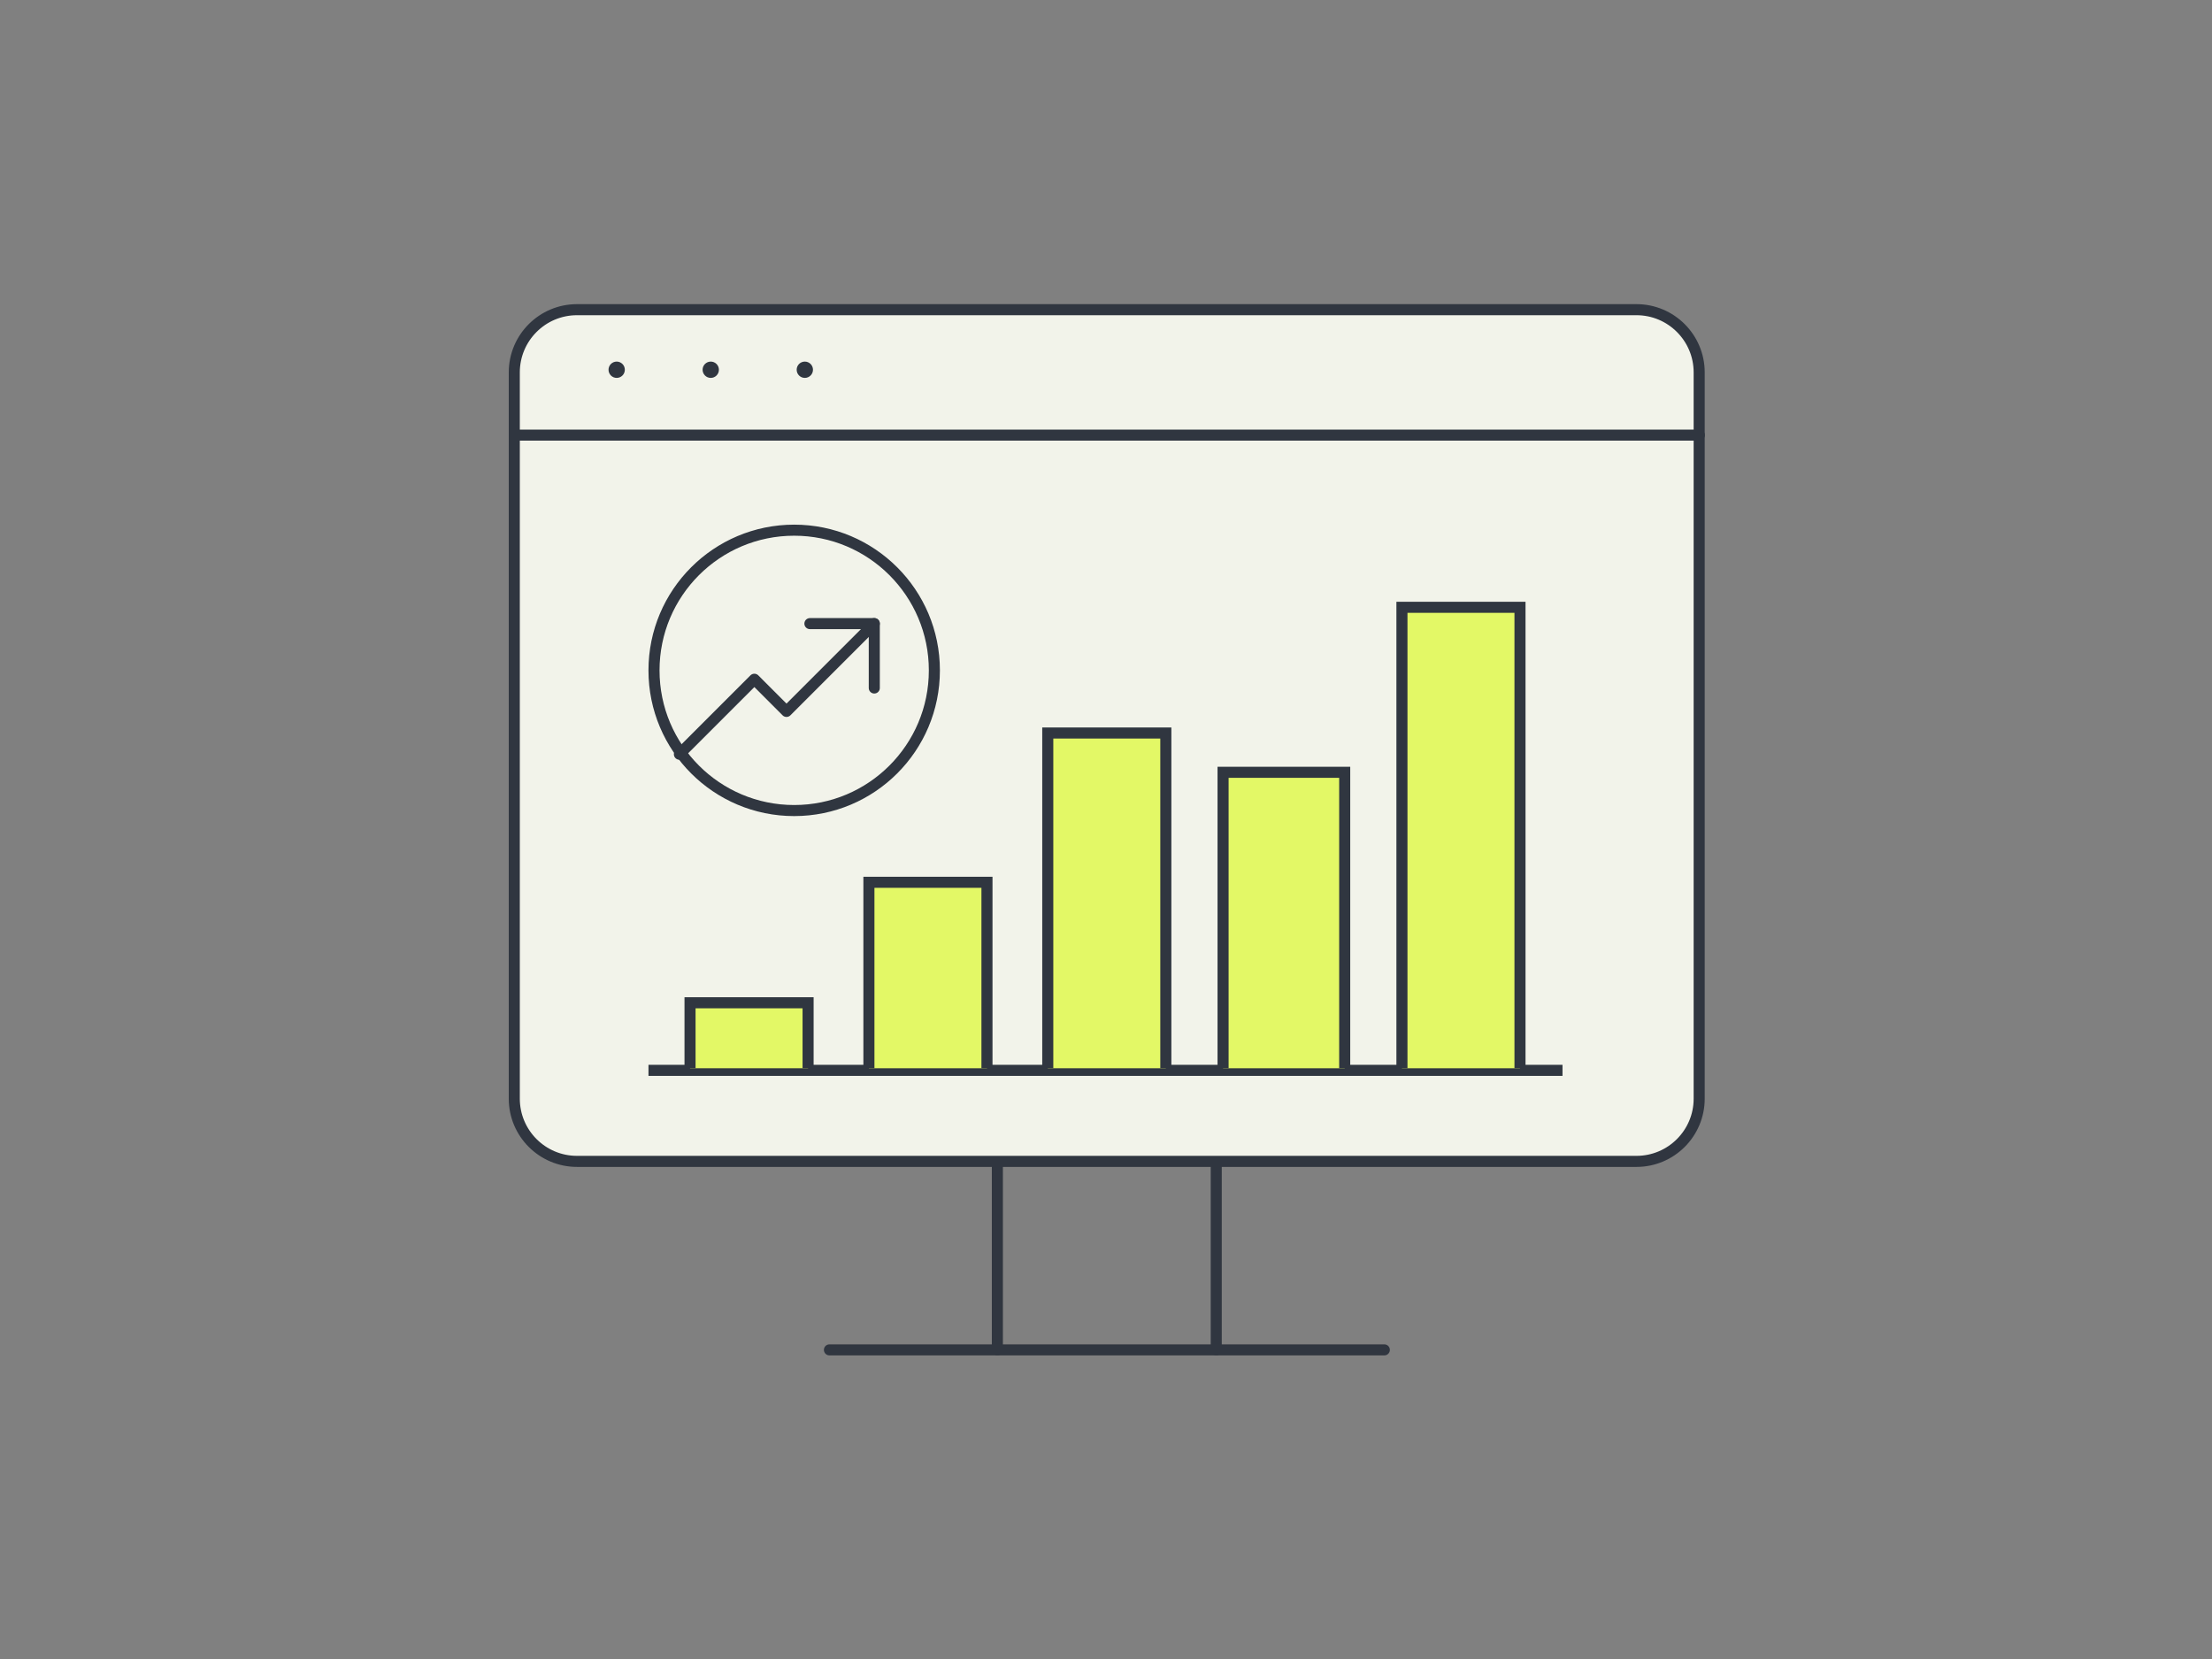 <svg width="800" height="600" viewBox="0 0 800 600" fill="none" xmlns="http://www.w3.org/2000/svg">
<rect x="0" y="0" width="800" height="600" fill="#808080" stroke="none"/>
<path d="M360.711 488.188V420.027" stroke="#303640" stroke-width="4" stroke-linecap="round" stroke-linejoin="round"/>
<path d="M439.871 420.027V488.188" stroke="#303640" stroke-width="4" stroke-linecap="round" stroke-linejoin="round"/>
<path d="M299.977 488.199H500.661" stroke="#303640" stroke-width="4" stroke-linecap="round" stroke-linejoin="round"/>
<path d="M591.848 112H208.683C196.155 112 186 122.155 186 134.683V397.347C186 409.874 196.155 420.029 208.683 420.029H591.848C604.375 420.029 614.531 409.874 614.531 397.347V134.683C614.531 122.155 604.375 112 591.848 112Z" fill="#F2F3EA" stroke="#303640" stroke-width="4" stroke-linecap="round" stroke-linejoin="round"/>
<path d="M186 157.367H614.587" stroke="#303640" stroke-width="4" stroke-linecap="round" stroke-linejoin="round"/>
<path d="M223.031 136.671C224.659 136.671 225.98 135.351 225.98 133.722C225.98 132.094 224.659 130.773 223.031 130.773C221.402 130.773 220.082 132.094 220.082 133.722C220.082 135.351 221.402 136.671 223.031 136.671Z" fill="#303640"/>
<path d="M257.054 136.671C258.683 136.671 260.003 135.351 260.003 133.722C260.003 132.094 258.683 130.773 257.054 130.773C255.426 130.773 254.105 132.094 254.105 133.722C254.105 135.351 255.426 136.671 257.054 136.671Z" fill="#303640"/>
<path d="M291.078 136.671C292.706 136.671 294.026 135.351 294.026 133.722C294.026 132.094 292.706 130.773 291.078 130.773C289.449 130.773 288.129 132.094 288.129 133.722C288.129 135.351 289.449 136.671 291.078 136.671Z" fill="#303640"/>
<path d="M234.531 387.105H565.1" stroke="#303640" stroke-width="4" stroke-miterlimit="10"/>
<path d="M249.559 386.344V362.664H292.256V386.344" fill="#E3F866"/>
<path d="M249.559 386.344V362.664H292.256V386.344" stroke="#303640" stroke-width="4" stroke-miterlimit="10"/>
<path d="M314.254 386.346V319.094H356.951V386.346" fill="#E3F866"/>
<path d="M314.254 386.346V319.094H356.951V386.346" stroke="#303640" stroke-width="4" stroke-miterlimit="10"/>
<path d="M442.34 386.348V279.312H486.331V386.348" fill="#E3F866"/>
<path d="M442.34 386.348V279.312H486.331V386.348" stroke="#303640" stroke-width="4" stroke-miterlimit="10"/>
<path d="M378.941 386.345V265.102H421.639V386.345" fill="#E3F866"/>
<path d="M378.941 386.345V265.102H421.639V386.345" stroke="#303640" stroke-width="4" stroke-miterlimit="10"/>
<path d="M507.031 386.347V219.637H549.728V386.347" fill="#E3F866"/>
<path d="M507.031 386.347V219.637H549.728V386.347" stroke="#303640" stroke-width="4" stroke-miterlimit="10"/>
<circle cx="287.228" cy="242.447" r="50.701" fill="#F2F3EA" stroke="#303640" stroke-width="4"/>
<path d="M245.715 272.771L272.826 245.66L284.445 257.29L316.196 225.539" stroke="#303640" stroke-width="4" stroke-linecap="round" stroke-linejoin="round"/>
<path d="M292.914 225.539H316.197V248.822" stroke="#303640" stroke-width="4" stroke-linecap="round" stroke-linejoin="round"/>
</svg>
